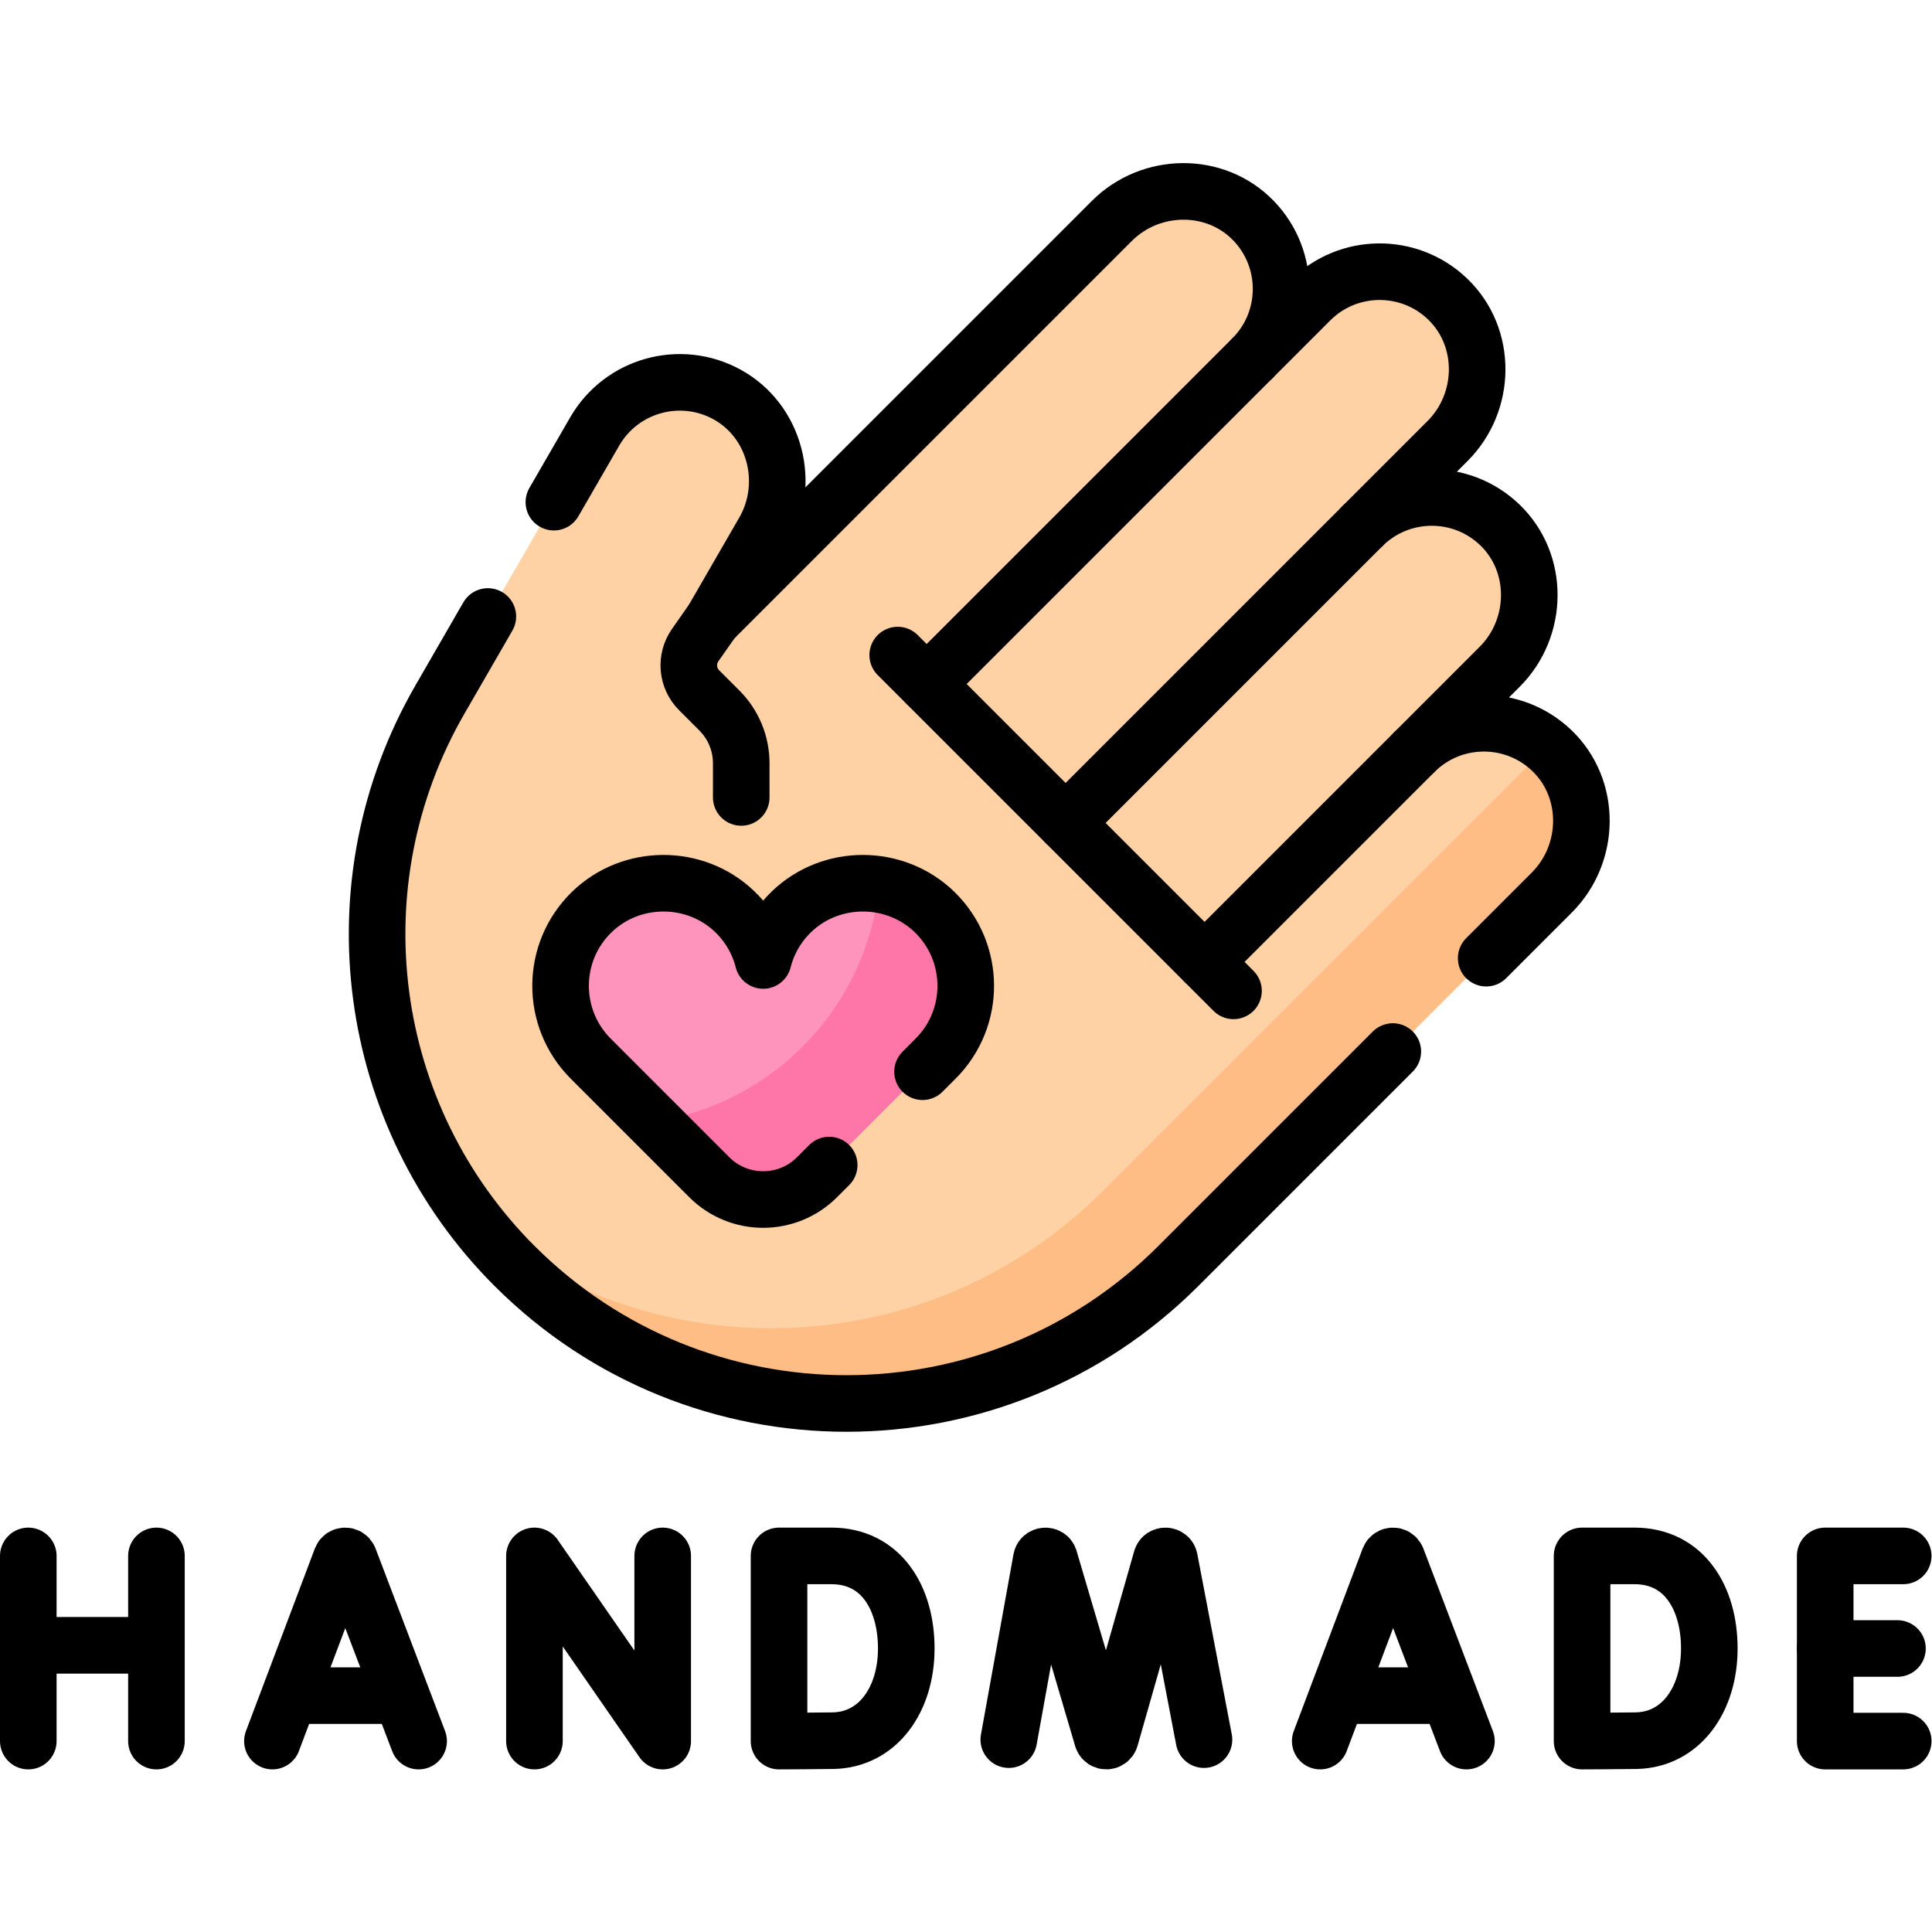 <svg xmlns="http://www.w3.org/2000/svg" viewBox="0 0 682.667 682.667" height="682.667" width="682.667" xml:space="preserve" id="svg7743" version="1.1"><defs id="defs7747"><clipPath id="clipPath7757" clipPathUnits="userSpaceOnUse"><path id="path7755" d="M 0,512 H 512 V 0 H 0 Z"></path></clipPath></defs><g transform="matrix(1.333,0,0,-1.333,0,682.667)" id="g7749"><g id="g7751"><g clip-path="url(#clipPath7757)" id="g7753"><g transform="translate(411.398,313.128)" id="g7759"><path id="path7761" style="fill:#fed2a4;fill-opacity:1;fill-rule:nonzero;stroke:none" d="m 0,0 c -10.196,9.817 -26.42,9.699 -36.472,-0.353 l 22.605,22.605 c 10.324,10.325 10.574,27.473 0.055,37.6 -10.196,9.816 -26.42,9.699 -36.472,-0.353 l 22.605,22.605 c 10.324,10.325 10.574,27.472 0.055,37.599 -10.196,9.817 -26.42,9.699 -36.472,-0.352 l -15.347,-15.347 c 10.052,10.052 10.17,26.276 0.353,36.472 -10.127,10.519 -27.275,10.27 -37.599,-0.055 L -222.46,34.65 l 13.519,23.416 c 7.301,12.645 3.103,29.273 -9.678,36.332 -12.39,6.843 -28.031,2.531 -35.138,-9.78 l -41.008,-71.027 c -28.155,-48.766 -20.045,-110.363 19.772,-150.18 v 0 c 48.587,-48.587 127.361,-48.587 175.947,0 l 98.991,98.99 C 10.269,-27.275 10.518,-10.127 0,0"></path></g><g transform="translate(411.398,313.128)" id="g7763"><path id="path7765" style="fill:#ffbd86;fill-opacity:1;fill-rule:nonzero;stroke:none" d="m 0,0 c -0.404,0.389 -0.821,0.757 -1.243,1.114 l -117.753,-117.753 c -45.192,-45.192 -116.496,-48.34 -165.337,-9.463 2.894,-3.632 5.995,-7.142 9.34,-10.487 v 0 c 48.587,-48.587 127.361,-48.587 175.947,-0.001 l 98.991,98.991 C 10.269,-27.275 10.519,-10.127 0,0"></path></g><g transform="translate(247.755,270.336)" id="g7767"><path id="path7769" style="fill:#fe93bb;fill-opacity:1;fill-rule:nonzero;stroke:none" d="m 0,0 c -10.431,10.166 -27.408,10.23 -37.913,0.141 -3.824,-3.672 -6.335,-8.177 -7.545,-12.944 -1.211,4.767 -3.722,9.272 -7.545,12.944 C -63.509,10.23 -80.486,10.166 -90.917,0 c -10.907,-10.629 -10.992,-28.089 -0.256,-38.825 l 31.429,-31.429 c 7.89,-7.89 20.682,-7.89 28.571,0 L 0.256,-38.825 C 10.992,-28.089 10.907,-10.629 0,0"></path></g><g transform="translate(247.755,270.336)" id="g7771"><path id="path7773" style="fill:#fe76a8;fill-opacity:1;fill-rule:nonzero;stroke:none" d="m 0,0 c -4.143,4.038 -9.32,6.476 -14.713,7.323 -3.089,-32.277 -27.968,-58.185 -59.759,-62.849 l 14.728,-14.728 c 7.89,-7.89 20.682,-7.89 28.571,0 L 0.256,-38.825 C 10.992,-28.089 10.907,-10.629 0,0"></path></g><g transform="translate(129.32,348.71)" id="g7775"><path id="path7777" style="fill:none;stroke:#000000;stroke-width:15;stroke-linecap:round;stroke-linejoin:round;stroke-miterlimit:10;stroke-dasharray:none;stroke-opacity:1" d="M 0,0 -12.69,-21.99 C -40.84,-70.76 -32.73,-132.35 7.08,-172.17 h 0.01 c 48.58,-48.59 127.36,-48.59 175.94,0 l 56.85,56.85"></path></g><g transform="translate(146.82,379.02)" id="g7779"><path id="path7781" style="fill:none;stroke:#000000;stroke-width:15;stroke-linecap:round;stroke-linejoin:round;stroke-miterlimit:10;stroke-dasharray:none;stroke-opacity:1" d="M 0,0 10.82,18.73 C 17.93,31.04 33.57,35.35 45.96,28.51 58.74,21.45 62.94,4.82 55.64,-7.83 L 42.12,-31.24 147.89,74.53 c 10.32,10.32 27.47,10.57 37.6,0.05 9.81,-10.19 9.7,-26.42 -0.35,-36.47 l 15.34,15.35 c 10.05,10.05 26.28,10.17 36.47,0.35 10.52,-10.13 10.27,-27.27 -0.05,-37.6 l -22.61,-22.6 c 10.06,10.05 26.28,10.17 36.48,0.35 10.51,-10.13 10.27,-27.27 -0.06,-37.6 l -22.6,-22.6 c 10.05,10.05 26.27,10.17 36.47,0.35 10.52,-10.13 10.27,-27.28 -0.06,-37.6 l -17.39,-17.39"></path></g><g transform="translate(374.926,312.776)" id="g7783"><path id="path7785" style="fill:none;stroke:#000000;stroke-width:15;stroke-linecap:round;stroke-linejoin:round;stroke-miterlimit:10;stroke-dasharray:none;stroke-opacity:1" d="M 0,0 -55.627,-55.627"></path></g><g transform="translate(361.114,372.627)" id="g7787"><path id="path7789" style="fill:none;stroke:#000000;stroke-width:15;stroke-linecap:round;stroke-linejoin:round;stroke-miterlimit:10;stroke-dasharray:none;stroke-opacity:1" d="M 0,0 -78.647,-78.647"></path></g><g transform="translate(331.955,417.132)" id="g7791"><path id="path7793" style="fill:none;stroke:#000000;stroke-width:15;stroke-linecap:round;stroke-linejoin:round;stroke-miterlimit:10;stroke-dasharray:none;stroke-opacity:1" d="M 0,0 -86.32,-86.32"></path></g><g transform="translate(237.962,338.485)" id="g7795"><path id="path7797" style="fill:none;stroke:#000000;stroke-width:15;stroke-linecap:round;stroke-linejoin:round;stroke-miterlimit:10;stroke-dasharray:none;stroke-opacity:1" d="M 0,0 89.01,-89.01"></path></g><g transform="translate(244.54,228.04)" id="g7799"><path id="path7801" style="fill:none;stroke:#000000;stroke-width:15;stroke-linecap:round;stroke-linejoin:round;stroke-miterlimit:10;stroke-dasharray:none;stroke-opacity:1" d="m 0,0 3.47,3.47 c 10.74,10.74 10.65,28.2 -0.25,38.83 -10.44,10.16 -27.41,10.23 -37.92,0.14 -3.82,-3.68 -6.33,-8.18 -7.54,-12.95 -1.21,4.77 -3.72,9.27 -7.55,12.95 C -60.29,52.53 -77.27,52.46 -87.7,42.3 -98.61,31.67 -98.69,14.21 -87.96,3.47 l 31.43,-31.43 c 7.89,-7.89 20.68,-7.89 28.57,0 l 3.22,3.22"></path></g><g transform="translate(7.5,99.692)" id="g7803"><path id="path7805" style="fill:none;stroke:#000000;stroke-width:15;stroke-linecap:round;stroke-linejoin:round;stroke-miterlimit:10;stroke-dasharray:none;stroke-opacity:1" d="M 0,0 V -49.086"></path></g><g transform="translate(41.468,99.692)" id="g7807"><path id="path7809" style="fill:none;stroke:#000000;stroke-width:15;stroke-linecap:round;stroke-linejoin:round;stroke-miterlimit:10;stroke-dasharray:none;stroke-opacity:1" d="M 0,0 V -49.086"></path></g><g transform="translate(7.5,75.991)" id="g7811"><path id="path7813" style="fill:none;stroke:#000000;stroke-width:15;stroke-linecap:round;stroke-linejoin:round;stroke-miterlimit:10;stroke-dasharray:none;stroke-opacity:1" d="M 0,0 H 33.968"></path></g><g transform="translate(110.965,50.606)" id="g7815"><path id="path7817" style="fill:none;stroke:#000000;stroke-width:15;stroke-linecap:round;stroke-linejoin:round;stroke-miterlimit:10;stroke-dasharray:none;stroke-opacity:1" d="m 0,0 -18.432,48.395 c -0.376,0.92 -1.68,0.922 -2.058,0.002 L -38.754,0"></path></g><g transform="translate(105.216,62.659)" id="g7819"><path id="path7821" style="fill:none;stroke:#000000;stroke-width:15;stroke-linecap:round;stroke-linejoin:round;stroke-miterlimit:10;stroke-dasharray:none;stroke-opacity:1" d="M 0,0 H -27.351"></path></g><g transform="translate(504.5,99.692)" id="g7823"><path id="path7825" style="fill:none;stroke:#000000;stroke-width:15;stroke-linecap:round;stroke-linejoin:round;stroke-miterlimit:10;stroke-dasharray:none;stroke-opacity:1" d="M 0,0 H -20.683 V -49.086 H 0"></path></g><g transform="translate(502.975,75.149)" id="g7827"><path id="path7829" style="fill:none;stroke:#000000;stroke-width:15;stroke-linecap:round;stroke-linejoin:round;stroke-miterlimit:10;stroke-dasharray:none;stroke-opacity:1" d="M 0,0 H -19.158"></path></g><g transform="translate(240.23,75.149)" id="g7831"><path id="path7833" style="fill:none;stroke:#000000;stroke-width:15;stroke-linecap:round;stroke-linejoin:round;stroke-miterlimit:10;stroke-dasharray:none;stroke-opacity:1" d="m 0,0 c 0,-13.525 -7.506,-24.227 -19.416,-24.435 -3.964,-0.069 -14.309,-0.108 -14.309,-0.108 v 49.086 h 13.903 C -6.76,24.543 0,13.525 0,0 Z"></path></g><g transform="translate(388.716,50.606)" id="g7835"><path id="path7837" style="fill:none;stroke:#000000;stroke-width:15;stroke-linecap:round;stroke-linejoin:round;stroke-miterlimit:10;stroke-dasharray:none;stroke-opacity:1" d="m 0,0 -18.432,48.395 c -0.376,0.92 -1.68,0.922 -2.058,0.002 L -38.754,0"></path></g><g transform="translate(382.968,62.659)" id="g7839"><path id="path7841" style="fill:none;stroke:#000000;stroke-width:15;stroke-linecap:round;stroke-linejoin:round;stroke-miterlimit:10;stroke-dasharray:none;stroke-opacity:1" d="M 0,0 H -27.351"></path></g><g transform="translate(453.098,75.149)" id="g7843"><path id="path7845" style="fill:none;stroke:#000000;stroke-width:15;stroke-linecap:round;stroke-linejoin:round;stroke-miterlimit:10;stroke-dasharray:none;stroke-opacity:1" d="m 0,0 c 0,-13.525 -7.506,-24.227 -19.416,-24.435 -3.964,-0.069 -14.309,-0.108 -14.309,-0.108 v 49.086 h 13.903 C -6.76,24.543 0,13.525 0,0 Z"></path></g><g transform="translate(267.405,50.99)" id="g7847"><path id="path7849" style="fill:none;stroke:#000000;stroke-width:15;stroke-linecap:round;stroke-linejoin:round;stroke-miterlimit:10;stroke-dasharray:none;stroke-opacity:1" d="m 0,0 8.628,47.801 c 0.215,1.119 1.776,1.224 2.139,0.143 L 24.802,0.373 c 0.341,-1.014 1.776,-1.006 2.106,0.01 l 13.556,47.553 c 0.352,1.084 1.914,0.996 2.141,-0.121 L 51.743,0"></path></g><g transform="translate(175.667,99.692)" id="g7851"><path id="path7853" style="fill:none;stroke:#000000;stroke-width:15;stroke-linecap:round;stroke-linejoin:round;stroke-miterlimit:10;stroke-dasharray:none;stroke-opacity:1" d="M 0,0 V -49.086 L -34.001,0 v -49.086"></path></g><g transform="translate(188.94,347.78)" id="g7855"><path id="path7857" style="fill:none;stroke:#000000;stroke-width:15;stroke-linecap:round;stroke-linejoin:round;stroke-miterlimit:10;stroke-dasharray:none;stroke-opacity:1" d="m 0,0 -4.667,-6.661 c -2.6,-3.711 -2.159,-8.753 1.045,-11.957 l 5.377,-5.377 c 3.707,-3.706 5.789,-8.733 5.789,-13.974 v -9.065"></path></g></g></g></g></svg>
